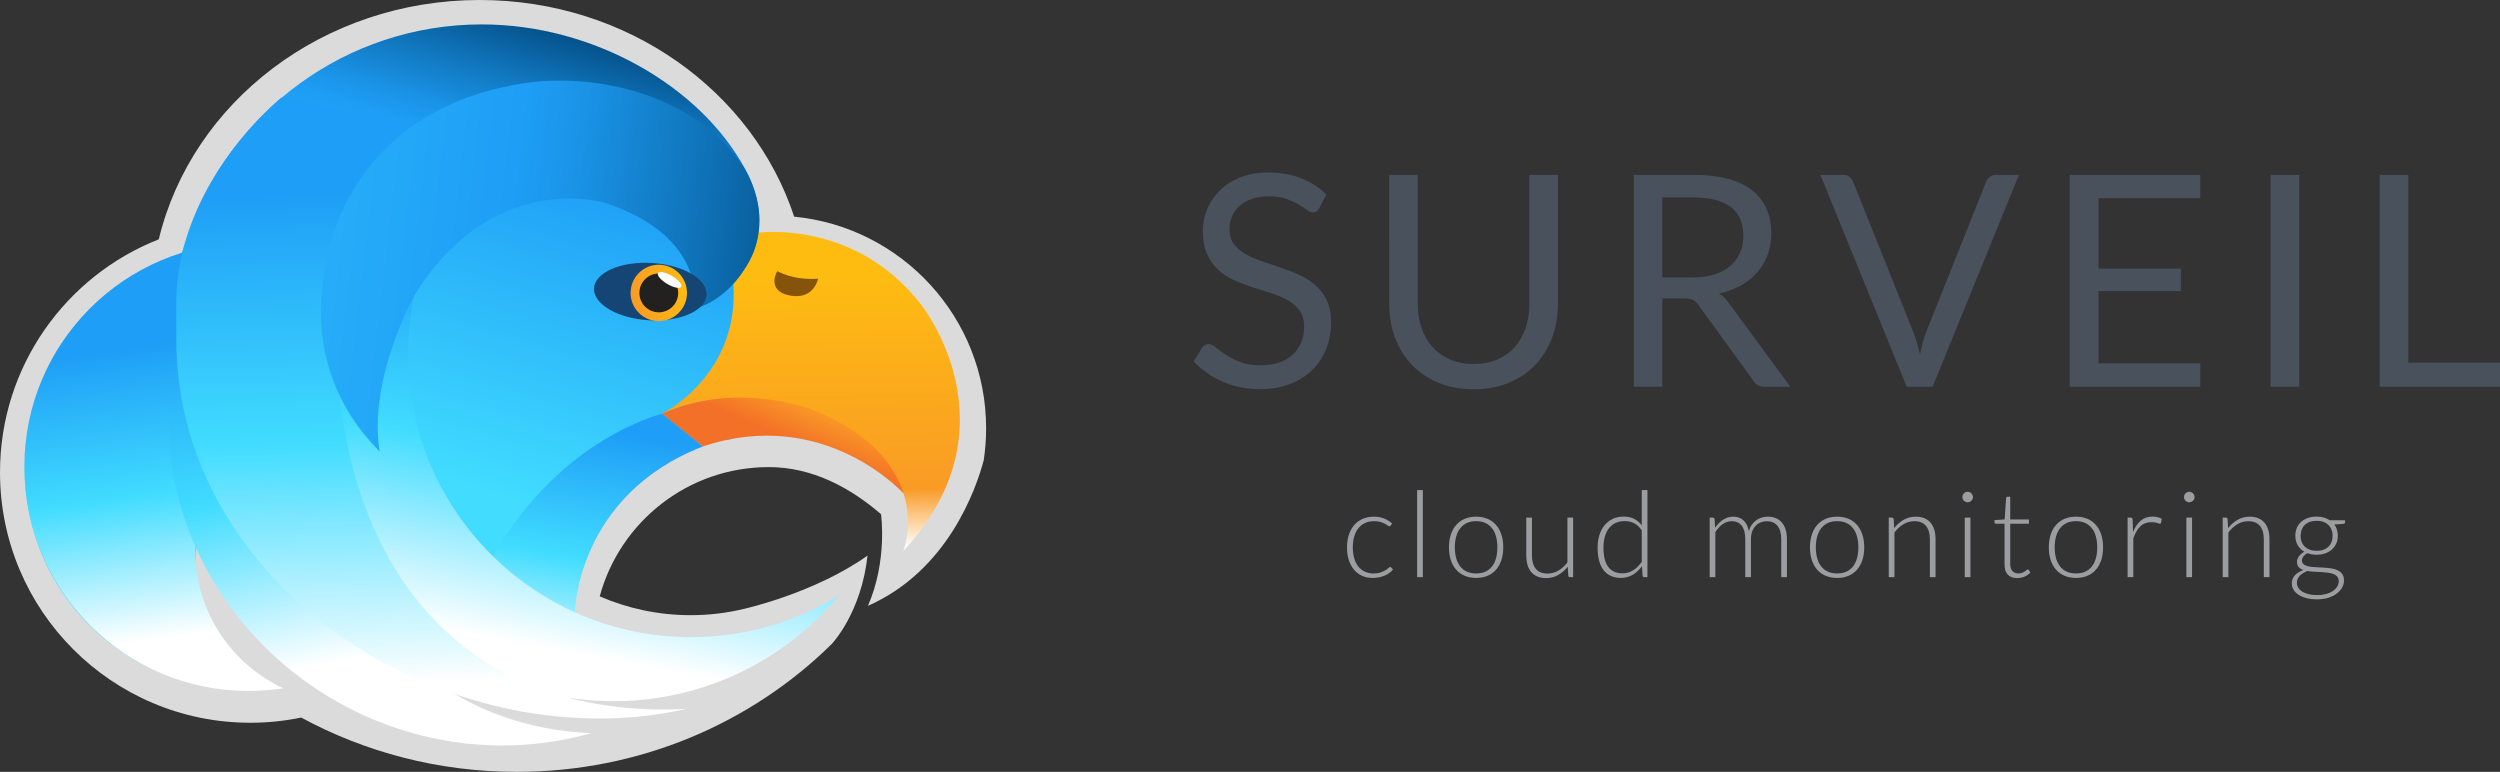 <?xml version="1.0" encoding="utf-8"?>
<!-- Generator: Adobe Illustrator 16.0.4, SVG Export Plug-In . SVG Version: 6.00 Build 0)  -->
<!DOCTYPE svg PUBLIC "-//W3C//DTD SVG 1.1//EN" "http://www.w3.org/Graphics/SVG/1.1/DTD/svg11.dtd">
<svg version="1.1" xmlns="http://www.w3.org/2000/svg" xmlns:xlink="http://www.w3.org/1999/xlink" x="0px" y="0px"
	 width="700.661px" height="216.323px" viewBox="0 0 700.661 216.323" enable-background="new 0 0 700.661 216.323"
	 xml:space="preserve">
<rect x="0" y="0" width="700.661" height="216.323" fill="#333333" stroke="none"/>
<g id="Calque_2" display="none">
	
		<rect x="-235.812" y="-665.613" display="inline" fill="#FFFFFF" stroke="#000000" stroke-width="0.232" stroke-miterlimit="10" width="2263.846" height="1579.096"/>
</g>
<g id="Calque_1">
	<g>
		<g>
			<g>
				<path fill="#49515C" d="M369.778,58.291c-0.249,0.416-0.512,0.727-0.788,0.934s-0.636,0.311-1.077,0.311
					c-0.471,0-1.016-0.234-1.637-0.705c-0.622-0.469-1.41-0.986-2.363-1.553s-2.1-1.084-3.439-1.555s-2.963-0.705-4.869-0.705
					c-1.797,0-3.385,0.242-4.767,0.725c-1.382,0.484-2.535,1.141-3.46,1.969c-0.926,0.83-1.624,1.803-2.094,2.922
					s-0.704,2.328-0.704,3.627c0,1.658,0.407,3.033,1.223,4.123c0.814,1.092,1.892,2.025,3.232,2.799
					c1.34,0.773,2.86,1.443,4.56,2.01s3.439,1.154,5.221,1.762c1.783,0.607,3.523,1.291,5.223,2.051s3.219,1.719,4.559,2.881
					c1.34,1.16,2.418,2.582,3.232,4.268s1.223,3.758,1.223,6.217c0,2.598-0.442,5.035-1.326,7.314
					c-0.885,2.279-2.176,4.262-3.875,5.947s-3.785,3.012-6.258,3.979s-5.284,1.451-8.434,1.451c-3.841,0-7.343-0.697-10.506-2.094
					c-3.164-1.395-5.865-3.279-8.103-5.656l2.321-3.812c0.221-0.305,0.49-0.561,0.808-0.768s0.669-0.311,1.057-0.311
					c0.581,0,1.243,0.311,1.989,0.932c0.746,0.623,1.679,1.307,2.798,2.053c1.118,0.746,2.472,1.43,4.062,2.051
					c1.588,0.621,3.529,0.934,5.822,0.934c1.906,0,3.605-0.264,5.098-0.789c1.492-0.523,2.756-1.264,3.793-2.217
					c1.035-0.953,1.83-2.092,2.383-3.418c0.552-1.326,0.828-2.805,0.828-4.436c0-1.795-0.408-3.266-1.223-4.414
					c-0.814-1.146-1.885-2.105-3.211-2.879s-2.84-1.43-4.539-1.969s-3.439-1.092-5.222-1.658s-3.522-1.223-5.222-1.969
					s-3.212-1.713-4.538-2.9s-2.397-2.674-3.212-4.455c-0.815-1.783-1.223-3.986-1.223-6.611c0-2.1,0.407-4.129,1.223-6.092
					c0.814-1.961,1.996-3.703,3.543-5.223c1.547-1.518,3.461-2.734,5.74-3.646s4.896-1.367,7.854-1.367
					c3.316,0,6.342,0.525,9.076,1.574c2.735,1.051,5.125,2.57,7.17,4.559L369.778,58.291z"/>
				<path fill="#49515C" d="M413.003,102.016c2.459,0,4.656-0.416,6.59-1.244s3.57-1.988,4.911-3.48
					c1.34-1.492,2.362-3.275,3.067-5.348c0.704-2.072,1.057-4.352,1.057-6.838V49.008h7.998v36.098c0,3.426-0.545,6.604-1.637,9.533
					c-1.092,2.928-2.652,5.463-4.684,7.604c-2.03,2.143-4.51,3.82-7.439,5.035c-2.928,1.217-6.216,1.824-9.863,1.824
					c-3.646,0-6.936-0.607-9.863-1.824c-2.929-1.215-5.416-2.893-7.46-5.035c-2.045-2.141-3.612-4.676-4.704-7.604
					c-1.092-2.93-1.637-6.107-1.637-9.533V49.008h7.998v36.057c0,2.486,0.354,4.766,1.058,6.838s1.726,3.855,3.067,5.346
					c1.34,1.492,2.983,2.66,4.932,3.502C408.341,101.594,410.544,102.016,413.003,102.016z"/>
				<path fill="#49515C" d="M465.886,83.613v24.783h-7.999V49.008h16.784c3.758,0,7.004,0.381,9.74,1.141
					c2.734,0.76,4.994,1.857,6.775,3.295c1.782,1.436,3.102,3.17,3.958,5.201s1.284,4.303,1.284,6.816
					c0,2.102-0.331,4.062-0.994,5.885c-0.663,1.824-1.623,3.461-2.881,4.912c-1.257,1.451-2.791,2.688-4.6,3.709
					c-1.811,1.023-3.861,1.797-6.154,2.32c0.994,0.58,1.879,1.424,2.652,2.529l17.323,23.58h-7.128
					c-1.465,0-2.543-0.564-3.232-1.699l-15.418-21.219c-0.47-0.662-0.98-1.139-1.533-1.43c-0.553-0.289-1.381-0.436-2.486-0.436
					H465.886z M465.886,77.77h8.412c2.349,0,4.414-0.281,6.196-0.85c1.782-0.564,3.274-1.367,4.476-2.402
					c1.202-1.037,2.107-2.273,2.715-3.709c0.607-1.438,0.912-3.025,0.912-4.768c0-3.535-1.168-6.201-3.502-7.998
					c-2.336-1.795-5.81-2.693-10.424-2.693h-8.785V77.77z"/>
				<path fill="#49515C" d="M510.188,49.008h6.424c0.719,0,1.299,0.18,1.74,0.539s0.773,0.816,0.995,1.367l16.784,41.9
					c0.387,0.939,0.739,1.963,1.057,3.066c0.318,1.105,0.629,2.252,0.934,3.439c0.248-1.188,0.518-2.334,0.808-3.439
					c0.29-1.104,0.628-2.127,1.015-3.066l16.703-41.9c0.192-0.469,0.523-0.904,0.994-1.305c0.469-0.4,1.05-0.602,1.74-0.602h6.465
					l-24.203,59.389h-7.252L510.188,49.008z"/>
				<path fill="#49515C" d="M616.657,49.008v6.549h-28.514v19.727h23.084v6.301h-23.084v20.266h28.514v6.547h-36.596V49.008H616.657
					z"/>
				<path fill="#49515C" d="M644.382,108.396h-8.04V49.008h8.04V108.396z"/>
				<path fill="#49515C" d="M674.967,101.643h25.694v6.754h-33.734V49.008h8.04V101.643z"/>
			</g>
			<g>
				<g>
					<path fill="#9B9DA0" d="M389.745,147.301c-0.057,0.057-0.109,0.104-0.16,0.143c-0.05,0.039-0.12,0.059-0.209,0.059
						c-0.112,0-0.266-0.076-0.461-0.227c-0.196-0.15-0.456-0.316-0.78-0.494c-0.325-0.18-0.729-0.344-1.216-0.494
						c-0.486-0.152-1.076-0.227-1.77-0.227c-0.961,0-1.814,0.17-2.557,0.512c-0.744,0.34-1.37,0.83-1.879,1.467
						s-0.896,1.408-1.166,2.314c-0.268,0.904-0.402,1.922-0.402,3.051c0,1.174,0.137,2.215,0.411,3.119
						c0.274,0.906,0.663,1.67,1.165,2.289c0.504,0.621,1.113,1.094,1.828,1.418c0.716,0.324,1.51,0.486,2.382,0.486
						c0.805,0,1.479-0.096,2.021-0.285c0.543-0.189,0.99-0.396,1.342-0.621c0.352-0.223,0.631-0.43,0.838-0.619
						c0.207-0.191,0.372-0.285,0.496-0.285c0.145,0,0.256,0.055,0.334,0.168l0.437,0.535c-0.257,0.336-0.581,0.648-0.973,0.939
						s-0.833,0.543-1.325,0.756c-0.492,0.211-1.025,0.377-1.602,0.494c-0.575,0.117-1.176,0.176-1.803,0.176
						c-1.062,0-2.031-0.193-2.909-0.578c-0.878-0.387-1.632-0.945-2.264-1.678s-1.124-1.629-1.476-2.691
						c-0.353-1.062-0.529-2.27-0.529-3.623c0-1.273,0.168-2.436,0.504-3.488c0.336-1.051,0.824-1.955,1.467-2.717
						c0.643-0.76,1.432-1.35,2.365-1.768c0.934-0.42,2.004-0.629,3.211-0.629c1.084,0,2.049,0.172,2.893,0.52
						c0.845,0.346,1.58,0.816,2.206,1.408L389.745,147.301z"/>
					<path fill="#9B9DA0" d="M398.767,137.355v24.4h-1.594v-24.4H398.767z"/>
					<path fill="#9B9DA0" d="M413.708,144.803c1.196,0,2.268,0.203,3.212,0.611s1.741,0.986,2.39,1.736
						c0.648,0.748,1.143,1.65,1.484,2.707c0.341,1.057,0.512,2.24,0.512,3.547c0,1.309-0.171,2.488-0.512,3.539
						c-0.342,1.051-0.836,1.951-1.484,2.701c-0.648,0.748-1.445,1.324-2.39,1.727s-2.016,0.604-3.212,0.604
						s-2.267-0.201-3.211-0.604c-0.945-0.402-1.744-0.979-2.398-1.727c-0.654-0.75-1.151-1.65-1.492-2.701
						c-0.342-1.051-0.512-2.23-0.512-3.539c0-1.307,0.17-2.49,0.512-3.547c0.341-1.057,0.838-1.959,1.492-2.707
						c0.654-0.75,1.453-1.328,2.398-1.736C411.441,145.006,412.512,144.803,413.708,144.803z M413.708,160.717
						c0.995,0,1.864-0.17,2.607-0.512c0.744-0.34,1.365-0.83,1.862-1.467s0.869-1.406,1.115-2.307
						c0.245-0.898,0.368-1.908,0.368-3.027c0-1.105-0.123-2.111-0.368-3.018c-0.246-0.906-0.618-1.68-1.115-2.322
						s-1.118-1.139-1.862-1.484c-0.743-0.348-1.612-0.52-2.607-0.52c-0.994,0-1.864,0.172-2.607,0.52
						c-0.744,0.346-1.364,0.842-1.861,1.484c-0.498,0.643-0.872,1.416-1.123,2.322c-0.252,0.906-0.378,1.912-0.378,3.018
						c0,1.119,0.126,2.129,0.378,3.027c0.251,0.9,0.625,1.67,1.123,2.307c0.497,0.637,1.117,1.127,1.861,1.467
						C411.844,160.547,412.714,160.717,413.708,160.717z"/>
					<path fill="#9B9DA0" d="M429.354,145.07v10.666c0,1.564,0.358,2.793,1.076,3.682c0.719,0.889,1.812,1.332,3.281,1.332
						c1.088,0,2.104-0.275,3.046-0.83c0.942-0.553,1.789-1.322,2.541-2.305V145.07h1.593v16.686h-0.878
						c-0.31,0-0.47-0.145-0.479-0.436l-0.152-2.482c-0.772,0.963-1.666,1.734-2.679,2.314c-1.013,0.582-2.142,0.873-3.384,0.873
						c-0.93,0-1.74-0.146-2.436-0.436c-0.693-0.291-1.27-0.711-1.729-1.258c-0.46-0.549-0.807-1.209-1.041-1.98
						c-0.236-0.771-0.354-1.643-0.354-2.615V145.07H429.354z"/>
					<path fill="#9B9DA0" d="M460.842,161.756c-0.276,0-0.437-0.145-0.479-0.436l-0.17-2.633c-0.738,1.006-1.604,1.807-2.594,2.398
						s-2.102,0.889-3.333,0.889c-2.048,0-3.646-0.709-4.794-2.129s-1.721-3.551-1.721-6.391c0-1.219,0.158-2.355,0.479-3.412
						c0.318-1.057,0.789-1.973,1.41-2.75s1.383-1.389,2.284-1.836s1.939-0.672,3.114-0.672c1.131,0,2.11,0.209,2.939,0.629
						c0.828,0.42,1.545,1.031,2.149,1.836v-9.895h1.593v24.4H460.842z M454.718,160.684c1.109,0,2.111-0.285,3.008-0.855
						c0.895-0.57,1.695-1.363,2.401-2.381v-8.805c-0.649-0.951-1.363-1.621-2.142-2.012c-0.778-0.393-1.66-0.588-2.646-0.588
						s-1.848,0.18-2.587,0.537c-0.738,0.357-1.357,0.863-1.855,1.518s-0.873,1.436-1.125,2.348c-0.253,0.912-0.379,1.914-0.379,3.01
						c0,2.482,0.459,4.309,1.377,5.477C451.689,160.1,453.005,160.684,454.718,160.684z"/>
					<path fill="#9B9DA0" d="M479.16,161.756V145.07h0.872c0.291,0,0.458,0.141,0.503,0.42l0.151,2.414
						c0.324-0.459,0.67-0.877,1.039-1.258c0.369-0.379,0.764-0.707,1.183-0.98s0.866-0.486,1.342-0.637
						c0.476-0.152,0.976-0.227,1.501-0.227c1.219,0,2.191,0.354,2.918,1.064c0.727,0.709,1.219,1.697,1.476,2.959
						c0.2-0.691,0.482-1.291,0.846-1.793c0.362-0.504,0.778-0.92,1.247-1.25s0.979-0.576,1.532-0.738
						c0.552-0.162,1.118-0.242,1.699-0.242c0.826,0,1.568,0.137,2.228,0.41c0.658,0.273,1.219,0.68,1.682,1.217
						c0.464,0.535,0.818,1.195,1.064,1.979c0.245,0.781,0.367,1.676,0.367,2.684v10.664h-1.592v-10.664
						c0-1.633-0.354-2.877-1.057-3.732c-0.705-0.855-1.711-1.283-3.02-1.283c-0.581,0-1.137,0.107-1.668,0.318
						c-0.531,0.213-1.001,0.529-1.409,0.947c-0.408,0.42-0.731,0.943-0.973,1.568c-0.24,0.627-0.36,1.354-0.36,2.182v10.664h-1.594
						v-10.664c0-1.621-0.324-2.863-0.973-3.725c-0.648-0.859-1.593-1.291-2.834-1.291c-0.905,0-1.744,0.271-2.516,0.814
						c-0.771,0.541-1.459,1.293-2.062,2.256v12.609H479.16z"/>
					<path fill="#9B9DA0" d="M514.88,144.803c1.195,0,2.267,0.203,3.211,0.611c0.945,0.408,1.742,0.986,2.391,1.736
						c0.648,0.748,1.143,1.65,1.483,2.707s0.512,2.24,0.512,3.547c0,1.309-0.171,2.488-0.512,3.539s-0.835,1.951-1.483,2.701
						c-0.648,0.748-1.445,1.324-2.391,1.727c-0.944,0.402-2.016,0.604-3.211,0.604c-1.197,0-2.268-0.201-3.211-0.604
						c-0.945-0.402-1.744-0.979-2.398-1.727c-0.654-0.75-1.152-1.65-1.492-2.701c-0.342-1.051-0.512-2.23-0.512-3.539
						c0-1.307,0.17-2.49,0.512-3.547c0.34-1.057,0.838-1.959,1.492-2.707c0.654-0.75,1.453-1.328,2.398-1.736
						C512.612,145.006,513.683,144.803,514.88,144.803z M514.88,160.717c0.994,0,1.863-0.17,2.607-0.512
						c0.744-0.34,1.364-0.83,1.861-1.467c0.498-0.637,0.869-1.406,1.115-2.307c0.246-0.898,0.369-1.908,0.369-3.027
						c0-1.105-0.123-2.111-0.369-3.018s-0.617-1.68-1.115-2.322c-0.497-0.643-1.117-1.139-1.861-1.484
						c-0.744-0.348-1.613-0.52-2.607-0.52c-0.995,0-1.865,0.172-2.607,0.52c-0.744,0.346-1.365,0.842-1.861,1.484
						c-0.498,0.643-0.873,1.416-1.124,2.322c-0.252,0.906-0.378,1.912-0.378,3.018c0,1.119,0.126,2.129,0.378,3.027
						c0.251,0.9,0.626,1.67,1.124,2.307c0.496,0.637,1.117,1.127,1.861,1.467C513.015,160.547,513.885,160.717,514.88,160.717z"/>
					<path fill="#9B9DA0" d="M529.353,161.756V145.07h0.871c0.291,0,0.459,0.141,0.504,0.42l0.15,2.516
						c0.76-0.963,1.646-1.736,2.658-2.324c1.012-0.586,2.139-0.879,3.379-0.879c0.917,0,1.725,0.145,2.424,0.436
						c0.698,0.291,1.277,0.709,1.735,1.258c0.458,0.547,0.806,1.207,1.04,1.979s0.352,1.645,0.352,2.617v10.664h-1.593v-10.664
						c0-1.566-0.358-2.793-1.073-3.682c-0.716-0.889-1.811-1.334-3.287-1.334c-1.096,0-2.113,0.283-3.053,0.848
						c-0.938,0.564-1.777,1.338-2.515,2.322v12.51H529.353z"/>
					<path fill="#9B9DA0" d="M552.946,139.318c0,0.201-0.041,0.389-0.125,0.562c-0.084,0.172-0.193,0.326-0.327,0.461
						c-0.134,0.133-0.291,0.24-0.47,0.318c-0.18,0.078-0.369,0.117-0.57,0.117s-0.392-0.039-0.57-0.117s-0.336-0.186-0.469-0.318
						c-0.135-0.135-0.241-0.289-0.319-0.461c-0.078-0.174-0.117-0.361-0.117-0.562s0.039-0.395,0.117-0.578
						c0.078-0.186,0.185-0.344,0.319-0.479c0.133-0.135,0.29-0.24,0.469-0.318s0.369-0.117,0.57-0.117s0.391,0.039,0.57,0.117
						c0.179,0.078,0.336,0.184,0.47,0.318s0.243,0.293,0.327,0.479C552.905,138.924,552.946,139.117,552.946,139.318z
						 M552.242,145.07v16.686h-1.593V145.07H552.242z"/>
					<path fill="#9B9DA0" d="M565.373,162.025c-1.13,0-2.007-0.312-2.633-0.939s-0.938-1.594-0.938-2.902v-11.402h-2.398
						c-0.123,0-0.225-0.033-0.303-0.102c-0.078-0.066-0.117-0.162-0.117-0.285v-0.619l2.852-0.201l0.398-5.971
						c0.011-0.102,0.053-0.189,0.124-0.268s0.169-0.119,0.29-0.119h0.747v6.373h5.249v1.191h-5.249v11.32
						c0,0.457,0.059,0.852,0.176,1.182c0.118,0.33,0.279,0.602,0.486,0.812c0.207,0.213,0.45,0.369,0.729,0.471
						c0.279,0.1,0.582,0.15,0.906,0.15c0.402,0,0.748-0.059,1.039-0.176s0.543-0.246,0.755-0.387
						c0.212-0.139,0.386-0.268,0.521-0.385c0.133-0.117,0.24-0.176,0.318-0.176c0.089,0,0.178,0.055,0.268,0.168l0.437,0.703
						c-0.425,0.471-0.964,0.848-1.618,1.133S566.077,162.025,565.373,162.025z"/>
					<path fill="#9B9DA0" d="M581.824,144.803c1.196,0,2.267,0.203,3.212,0.611c0.943,0.408,1.74,0.986,2.389,1.736
						c0.648,0.748,1.144,1.65,1.484,2.707c0.342,1.057,0.512,2.24,0.512,3.547c0,1.309-0.17,2.488-0.512,3.539
						c-0.341,1.051-0.836,1.951-1.484,2.701c-0.648,0.748-1.445,1.324-2.389,1.727c-0.945,0.402-2.016,0.604-3.212,0.604
						s-2.267-0.201-3.212-0.604s-1.744-0.979-2.398-1.727c-0.653-0.75-1.15-1.65-1.492-2.701c-0.341-1.051-0.512-2.23-0.512-3.539
						c0-1.307,0.171-2.49,0.512-3.547c0.342-1.057,0.839-1.959,1.492-2.707c0.654-0.75,1.453-1.328,2.398-1.736
						S580.628,144.803,581.824,144.803z M581.824,160.717c0.995,0,1.864-0.17,2.607-0.512c0.743-0.34,1.364-0.83,1.862-1.467
						c0.496-0.637,0.869-1.406,1.115-2.307c0.245-0.898,0.368-1.908,0.368-3.027c0-1.105-0.123-2.111-0.368-3.018
						c-0.246-0.906-0.619-1.68-1.115-2.322c-0.498-0.643-1.119-1.139-1.862-1.484c-0.743-0.348-1.612-0.52-2.607-0.52
						s-1.864,0.172-2.608,0.52c-0.743,0.346-1.363,0.842-1.861,1.484c-0.497,0.643-0.871,1.416-1.123,2.322
						s-0.377,1.912-0.377,3.018c0,1.119,0.125,2.129,0.377,3.027c0.252,0.9,0.626,1.67,1.123,2.307
						c0.498,0.637,1.118,1.127,1.861,1.467C579.96,160.547,580.829,160.717,581.824,160.717z"/>
					<path fill="#9B9DA0" d="M596.296,161.756V145.07h0.839c0.19,0,0.327,0.039,0.411,0.117s0.131,0.213,0.143,0.402l0.134,3.521
						c0.536-1.352,1.252-2.412,2.146-3.178s1.996-1.148,3.304-1.148c0.504,0,0.967,0.053,1.393,0.16
						c0.424,0.105,0.826,0.26,1.207,0.461l-0.219,1.105c-0.033,0.18-0.145,0.27-0.334,0.27c-0.068,0-0.163-0.023-0.285-0.068
						c-0.124-0.043-0.277-0.094-0.462-0.15c-0.185-0.055-0.411-0.105-0.679-0.15c-0.269-0.045-0.576-0.066-0.923-0.066
						c-1.263,0-2.3,0.391-3.11,1.174c-0.811,0.781-1.468,1.91-1.971,3.387v10.85H596.296z"/>
					<path fill="#9B9DA0" d="M615.062,139.318c0,0.201-0.042,0.389-0.126,0.562c-0.083,0.172-0.192,0.326-0.327,0.461
						c-0.134,0.133-0.291,0.24-0.469,0.318c-0.18,0.078-0.369,0.117-0.57,0.117s-0.393-0.039-0.57-0.117
						c-0.18-0.078-0.336-0.186-0.47-0.318c-0.134-0.135-0.241-0.289-0.319-0.461c-0.078-0.174-0.117-0.361-0.117-0.562
						s0.039-0.395,0.117-0.578c0.078-0.186,0.186-0.344,0.319-0.479s0.29-0.24,0.47-0.318c0.178-0.078,0.369-0.117,0.57-0.117
						s0.391,0.039,0.57,0.117c0.178,0.078,0.335,0.184,0.469,0.318c0.135,0.135,0.244,0.293,0.327,0.479
						C615.02,138.924,615.062,139.117,615.062,139.318z M614.356,145.07v16.686h-1.592V145.07H614.356z"/>
					<path fill="#9B9DA0" d="M622.942,161.756V145.07h0.873c0.29,0,0.457,0.141,0.502,0.42l0.151,2.516
						c0.761-0.963,1.646-1.736,2.658-2.324c1.012-0.586,2.138-0.879,3.38-0.879c0.916,0,1.724,0.145,2.422,0.436
						c0.699,0.291,1.277,0.709,1.736,1.258c0.459,0.547,0.805,1.207,1.04,1.979c0.234,0.771,0.353,1.645,0.353,2.617v10.664h-1.594
						v-10.664c0-1.566-0.357-2.793-1.073-3.682s-1.812-1.334-3.287-1.334c-1.096,0-2.112,0.283-3.052,0.848
						s-1.777,1.338-2.516,2.322v12.51H622.942z"/>
					<path fill="#9B9DA0" d="M649.271,144.785c0.727,0,1.4,0.09,2.021,0.268c0.621,0.18,1.177,0.432,1.669,0.756h4.276v0.553
						c0,0.279-0.156,0.432-0.47,0.453l-2.532,0.184c0.312,0.426,0.554,0.904,0.721,1.436c0.168,0.531,0.252,1.098,0.252,1.701
						c0,0.805-0.146,1.535-0.436,2.189c-0.291,0.652-0.696,1.213-1.217,1.676c-0.52,0.465-1.143,0.824-1.869,1.082
						s-1.531,0.387-2.415,0.387c-0.962,0-1.833-0.146-2.616-0.438c-0.469,0.27-0.838,0.588-1.107,0.957
						c-0.268,0.369-0.402,0.727-0.402,1.072c0,0.48,0.168,0.85,0.504,1.107c0.335,0.258,0.779,0.443,1.333,0.562
						c0.554,0.117,1.185,0.191,1.896,0.225c0.709,0.035,1.431,0.07,2.162,0.109c0.732,0.039,1.454,0.109,2.164,0.211
						c0.71,0.1,1.342,0.275,1.895,0.527c0.554,0.252,0.998,0.604,1.334,1.057c0.335,0.453,0.503,1.053,0.503,1.803
						c0,0.693-0.173,1.359-0.521,1.996c-0.346,0.637-0.846,1.201-1.5,1.693s-1.445,0.887-2.373,1.182
						c-0.928,0.297-1.969,0.445-3.119,0.445c-1.174,0-2.203-0.121-3.086-0.361s-1.624-0.564-2.223-0.973
						c-0.598-0.408-1.048-0.881-1.35-1.416c-0.302-0.537-0.453-1.107-0.453-1.711c0-0.883,0.291-1.645,0.873-2.281
						c0.58-0.637,1.38-1.129,2.397-1.475c-0.56-0.191-1.003-0.465-1.333-0.822s-0.494-0.855-0.494-1.492
						c0-0.236,0.044-0.48,0.133-0.738c0.09-0.258,0.225-0.512,0.403-0.764s0.394-0.488,0.646-0.713
						c0.252-0.223,0.545-0.424,0.881-0.604c-0.795-0.457-1.412-1.066-1.854-1.828c-0.441-0.76-0.662-1.648-0.662-2.666
						c0-0.805,0.143-1.535,0.428-2.188c0.285-0.654,0.688-1.217,1.207-1.686c0.52-0.471,1.148-0.834,1.887-1.09
						C647.562,144.914,648.377,144.785,649.271,144.785z M655.46,162.881c0-0.525-0.137-0.947-0.411-1.268
						c-0.274-0.318-0.64-0.566-1.099-0.746c-0.459-0.178-0.986-0.305-1.584-0.377c-0.599-0.072-1.225-0.125-1.879-0.158
						c-0.654-0.035-1.311-0.068-1.971-0.102s-1.274-0.1-1.844-0.201c-0.426,0.168-0.82,0.361-1.184,0.578
						c-0.363,0.219-0.673,0.465-0.93,0.738c-0.258,0.273-0.459,0.576-0.604,0.906c-0.146,0.328-0.219,0.689-0.219,1.08
						c0,0.492,0.126,0.949,0.377,1.367c0.252,0.42,0.621,0.783,1.107,1.09c0.486,0.309,1.082,0.551,1.786,0.73
						c0.704,0.178,1.515,0.268,2.432,0.268c0.849,0,1.64-0.094,2.372-0.285c0.732-0.189,1.37-0.457,1.912-0.805
						c0.543-0.346,0.967-0.76,1.275-1.24C655.306,163.977,655.46,163.451,655.46,162.881z M649.271,154.377
						c0.716,0,1.353-0.102,1.911-0.309c0.56-0.207,1.029-0.496,1.409-0.865s0.668-0.811,0.864-1.324
						c0.195-0.514,0.293-1.084,0.293-1.711c0-0.625-0.101-1.199-0.302-1.719s-0.495-0.965-0.88-1.332
						c-0.387-0.369-0.855-0.654-1.409-0.855s-1.183-0.303-1.887-0.303s-1.336,0.102-1.896,0.303
						c-0.559,0.201-1.031,0.486-1.416,0.855c-0.387,0.367-0.68,0.812-0.881,1.332s-0.302,1.094-0.302,1.719
						c0,0.627,0.101,1.197,0.302,1.711s0.494,0.955,0.881,1.324c0.385,0.369,0.857,0.658,1.416,0.865
						C647.936,154.275,648.567,154.377,649.271,154.377z"/>
				</g>
			</g>
		</g>
		<path fill="#DBDBDB" d="M222.576,60.722C211.001,25.562,175.922,0,134.44,0C90.498,0,53.743,28.682,44.501,67.072
			C18.445,77.317,0,102.701,0,132.395c0,38.751,31.416,70.165,70.167,70.165c4.884,0,9.647-0.507,14.251-1.455
			c17.864,9.688,38.467,15.219,60.412,15.219c34.553,0,65.79-13.7,88.223-35.783c0.205-0.214,8.322-8.771,10.085-24.832
			c-14.739,10.488-34.384,14.878-34.384,14.878l0.002,0.004c-4.872,1.19-9.964,1.82-15.201,1.82c-9.053,0-17.664-1.882-25.471-5.275
			h-0.002c5.653-20.872,24.726-36.226,47.383-36.226c12.243,0,22.857,5.786,31.454,13.198c0,0,1.885,12.964-3.665,25.687
			l0.005-0.002c22.38-9.853,30.293-32.734,32.441-40.784c0.44-2.922,0.675-5.912,0.675-8.957
			C276.375,89.091,252.769,63.646,222.576,60.722z"/>
		<g>
			<linearGradient id="SVGID_1_" gradientUnits="userSpaceOnUse" x1="146.754" y1="-1.7" x2="106.991" y2="128.644">
				<stop  offset="0.012" style="stop-color:#004376"/>
				<stop  offset="0.017" style="stop-color:#014579"/>
				<stop  offset="0.163" style="stop-color:#1075BC"/>
				<stop  offset="0.268" style="stop-color:#1A93E6"/>
				<stop  offset="0.322" style="stop-color:#1E9EF6"/>
				<stop  offset="1" style="stop-color:#41DCFF"/>
			</linearGradient>
			<path fill="url(#SVGID_1_)" d="M77.669,192.018c-13.427-5.327-22.92-18.433-22.92-33.755c0-2.559,0.264-5.055,0.768-7.463l0,0
				c13.812,34.093,152.652,26.522,136.862,28.062c-19.824,1.932-25.12-3.136-35.864-8.685c1.544-25.367,21.732-46.974,47.49-46.974
				c11.572,0,10.035-58.106,8.543-57.977c0.182-1.258,0.276-2.546,0.276-3.855c0-3.612-0.987-8.587-3.964-13.969
				c-12.643-23.337-42.656-40.561-73.805-40.561c-38.204,0-70.648,24.657-82.287,58.923l0,0c-0.834,2.365-1.795,4.695-2.426,7.147
				l-0.167,0.051c-25.028,7.784-43.201,31.131-43.201,58.721c0,33.958,27.528,61.484,61.485,61.484c3.43,0,6.793-0.28,10.07-0.82
				L77.669,192.018z"/>
			<linearGradient id="SVGID_2_" gradientUnits="userSpaceOnUse" x1="37.673" y1="97.426" x2="48.61" y2="178.545">
				<stop  offset="0" style="stop-color:#1E9EF6"/>
				<stop  offset="0.507" style="stop-color:#41DCFF"/>
				<stop  offset="1" style="stop-color:#FFFFFF"/>
			</linearGradient>
			<path fill="url(#SVGID_2_)" d="M69.639,68.021c-34.692,0-62.815,28.125-62.815,62.816s28.123,62.814,62.815,62.814
				c3.329,0,6.599-0.26,9.788-0.759c-14.568-6.726-24.678-21.459-24.678-38.556c0-6.24,1.346-12.162,3.763-17.498"/>
			<linearGradient id="SVGID_3_" gradientUnits="userSpaceOnUse" x1="221.081" y1="123.207" x2="225.638" y2="112.725">
				<stop  offset="0" style="stop-color:#F37028"/>
				<stop  offset="1" style="stop-color:#F99B25"/>
			</linearGradient>
			<path fill="url(#SVGID_3_)" d="M196.968,125.134c34.18-11.436,56.276,13.189,56.276,13.189
				c2.871-13.289-3.601-15.149-22.739-23.048c-23.98-9.896-45.016,0.7-45.016,0.7"/>
			<path fill="none" stroke="#232020" stroke-width="0.911" stroke-miterlimit="10" d="M197.729,85.277"/>
			<linearGradient id="SVGID_4_" gradientUnits="userSpaceOnUse" x1="227.695" y1="153.944" x2="226.784" y2="77.382">
				<stop  offset="0" style="stop-color:#FFFFFF"/>
				<stop  offset="0.217" style="stop-color:#F99B25"/>
				<stop  offset="1" style="stop-color:#FEBC11"/>
			</linearGradient>
			<path fill="url(#SVGID_4_)" d="M253.158,154.427c0,0,9.944-25.128-25.344-39.583c0,0-21.267-8.346-42.325,1.132
				c0,0,21.816-10.6,20.049-36.484c0,0,6.791-7.389,6.857-14.265c0,0,27.086-3.872,45.688,20.051
				C258.083,85.277,285.686,119.454,253.158,154.427z"/>
			<linearGradient id="SVGID_5_" gradientUnits="userSpaceOnUse" x1="235.186" y1="166.027" x2="235.186" y2="166.027">
				<stop  offset="0" style="stop-color:#FFFFFF"/>
				<stop  offset="1" style="stop-color:#3EC8F5"/>
			</linearGradient>
			<path fill="url(#SVGID_5_)" d="M235.187,166.028"/>
			<path fill="#85540A" d="M217.882,75.979c0,0,4.102,2.598,11.394,2.143c0,0-1.05,5.693-7.43,4.781
				C215.466,81.993,216.956,77.259,217.882,75.979z"/>
			<linearGradient id="SVGID_6_" gradientUnits="userSpaceOnUse" x1="170.589" y1="121.115" x2="159.653" y2="191.592">
				<stop  offset="0" style="stop-color:#1E9EF6"/>
				<stop  offset="0.507" style="stop-color:#41DCFF"/>
				<stop  offset="1" style="stop-color:#FFFFFF"/>
			</linearGradient>
			<path fill="url(#SVGID_6_)" d="M185.489,115.976c0,0-28.564,6.871-47.303,39.947l7.41,19.282h14.354l1.178-3.605
				c0,0,0.451-32.687,35.84-46.466L185.489,115.976z"/>
			<linearGradient id="SVGID_7_" gradientUnits="userSpaceOnUse" x1="90.126" y1="83.38" x2="109.719" y2="182.486">
				<stop  offset="0" style="stop-color:#1E9EF6"/>
				<stop  offset="0.507" style="stop-color:#41DCFF"/>
				<stop  offset="1" style="stop-color:#FFFFFF"/>
			</linearGradient>
			<path fill="url(#SVGID_7_)" d="M47.223,117.637c0,50.417,43.16,91.287,93.577,91.287c8.611,0,16.943-1.193,24.842-3.422
				c-48.426-2.239-78.025-40.286-78.025-89.266"/>
			<linearGradient id="SVGID_8_" gradientUnits="userSpaceOnUse" x1="173.683" y1="76.384" x2="154.042" y2="181.897">
				<stop  offset="0" style="stop-color:#1E9EF6"/>
				<stop  offset="0.507" style="stop-color:#41DCFF"/>
				<stop  offset="1" style="stop-color:#FFFFFF"/>
			</linearGradient>
			<path fill="url(#SVGID_8_)" d="M235.187,166.839c-15.084,18.134-37.816,29.679-63.247,29.679
				c-45.413,0-82.228-36.815-82.228-82.228c0-36.031,23.176-66.647,55.433-77.762c-18.726,14.507-30.78,37.211-30.78,62.73
				c0,43.799,35.506,79.304,79.305,79.304C208.89,178.562,223.109,174.272,235.187,166.839z"/>
			<linearGradient id="SVGID_9_" gradientUnits="userSpaceOnUse" x1="118.449" y1="53.493" x2="122.062" y2="191.371">
				<stop  offset="0" style="stop-color:#1E9EF6"/>
				<stop  offset="0.507" style="stop-color:#41DCFF"/>
				<stop  offset="1" style="stop-color:#FFFFFF"/>
			</linearGradient>
			<path fill="url(#SVGID_9_)" d="M78.785,27.394C61.87,42.091,49.416,63.356,49.416,84.622v10.632
				c0,60.485,58.215,106.118,118.698,106.118c8.351,0,16.483-0.937,24.299-2.707c-2.111,0.12-4.236,0.184-6.377,0.184
				c-60.483,0-91.674-44.658-91.674-105.143c0-9.412,29.864-48.229,31.144-57.178"/>
			<linearGradient id="SVGID_10_" gradientUnits="userSpaceOnUse" x1="241.251" y1="87.336" x2="-69.185" y2="50.599">
				<stop  offset="0.012" style="stop-color:#004376"/>
				<stop  offset="0.017" style="stop-color:#014579"/>
				<stop  offset="0.163" style="stop-color:#1075BC"/>
				<stop  offset="0.268" style="stop-color:#1A93E6"/>
				<stop  offset="0.322" style="stop-color:#1E9EF6"/>
				<stop  offset="1" style="stop-color:#41DCFF"/>
			</linearGradient>
			<path fill="url(#SVGID_10_)" d="M194.56,86.574c0,0,4.359-20.144-25.03-29.72c0,0-31.567-9.77-53.497,26.147
				c0,0-12.968,23.312-9.626,43.665c-0.146-0.972-21.113-17.676-15.493-50.077c0,0,3.307-44.909,55.593-53.21
				c19.136-3.039,47.405,2.277,61.653,23.029c0,0,10.422,14.944,0.141,29.57l0,0C208.3,75.979,203.423,84.151,194.56,86.574z"/>
			<g>
				
					<ellipse transform="matrix(0.998 0.06 -0.06 0.998 5.269 -10.851)" fill="#154575" cx="182.265" cy="81.803" rx="15.808" ry="8.041"/>
				
					<linearGradient id="SVGID_11_" gradientUnits="userSpaceOnUse" x1="-1347.963" y1="-721.323" x2="-1332.157" y2="-721.323" gradientTransform="matrix(0.982 -0.188 0.188 0.982 1636.521 538.274)">
					<stop  offset="0" style="stop-color:#F99B25"/>
					<stop  offset="1" style="stop-color:#FEBC11"/>
				</linearGradient>
				<circle fill="url(#SVGID_11_)" cx="184.634" cy="82.099" r="7.904"/>
				<circle fill="#232020" cx="184.634" cy="82.098" r="5.434"/>
				
					<ellipse transform="matrix(0.509 -0.861 0.861 0.509 24.641 200.06)" fill="#FFFFFF" cx="187.608" cy="78.44" rx="1.302" ry="3.765"/>
			</g>
		</g>
	</g>
</g>
</svg>
